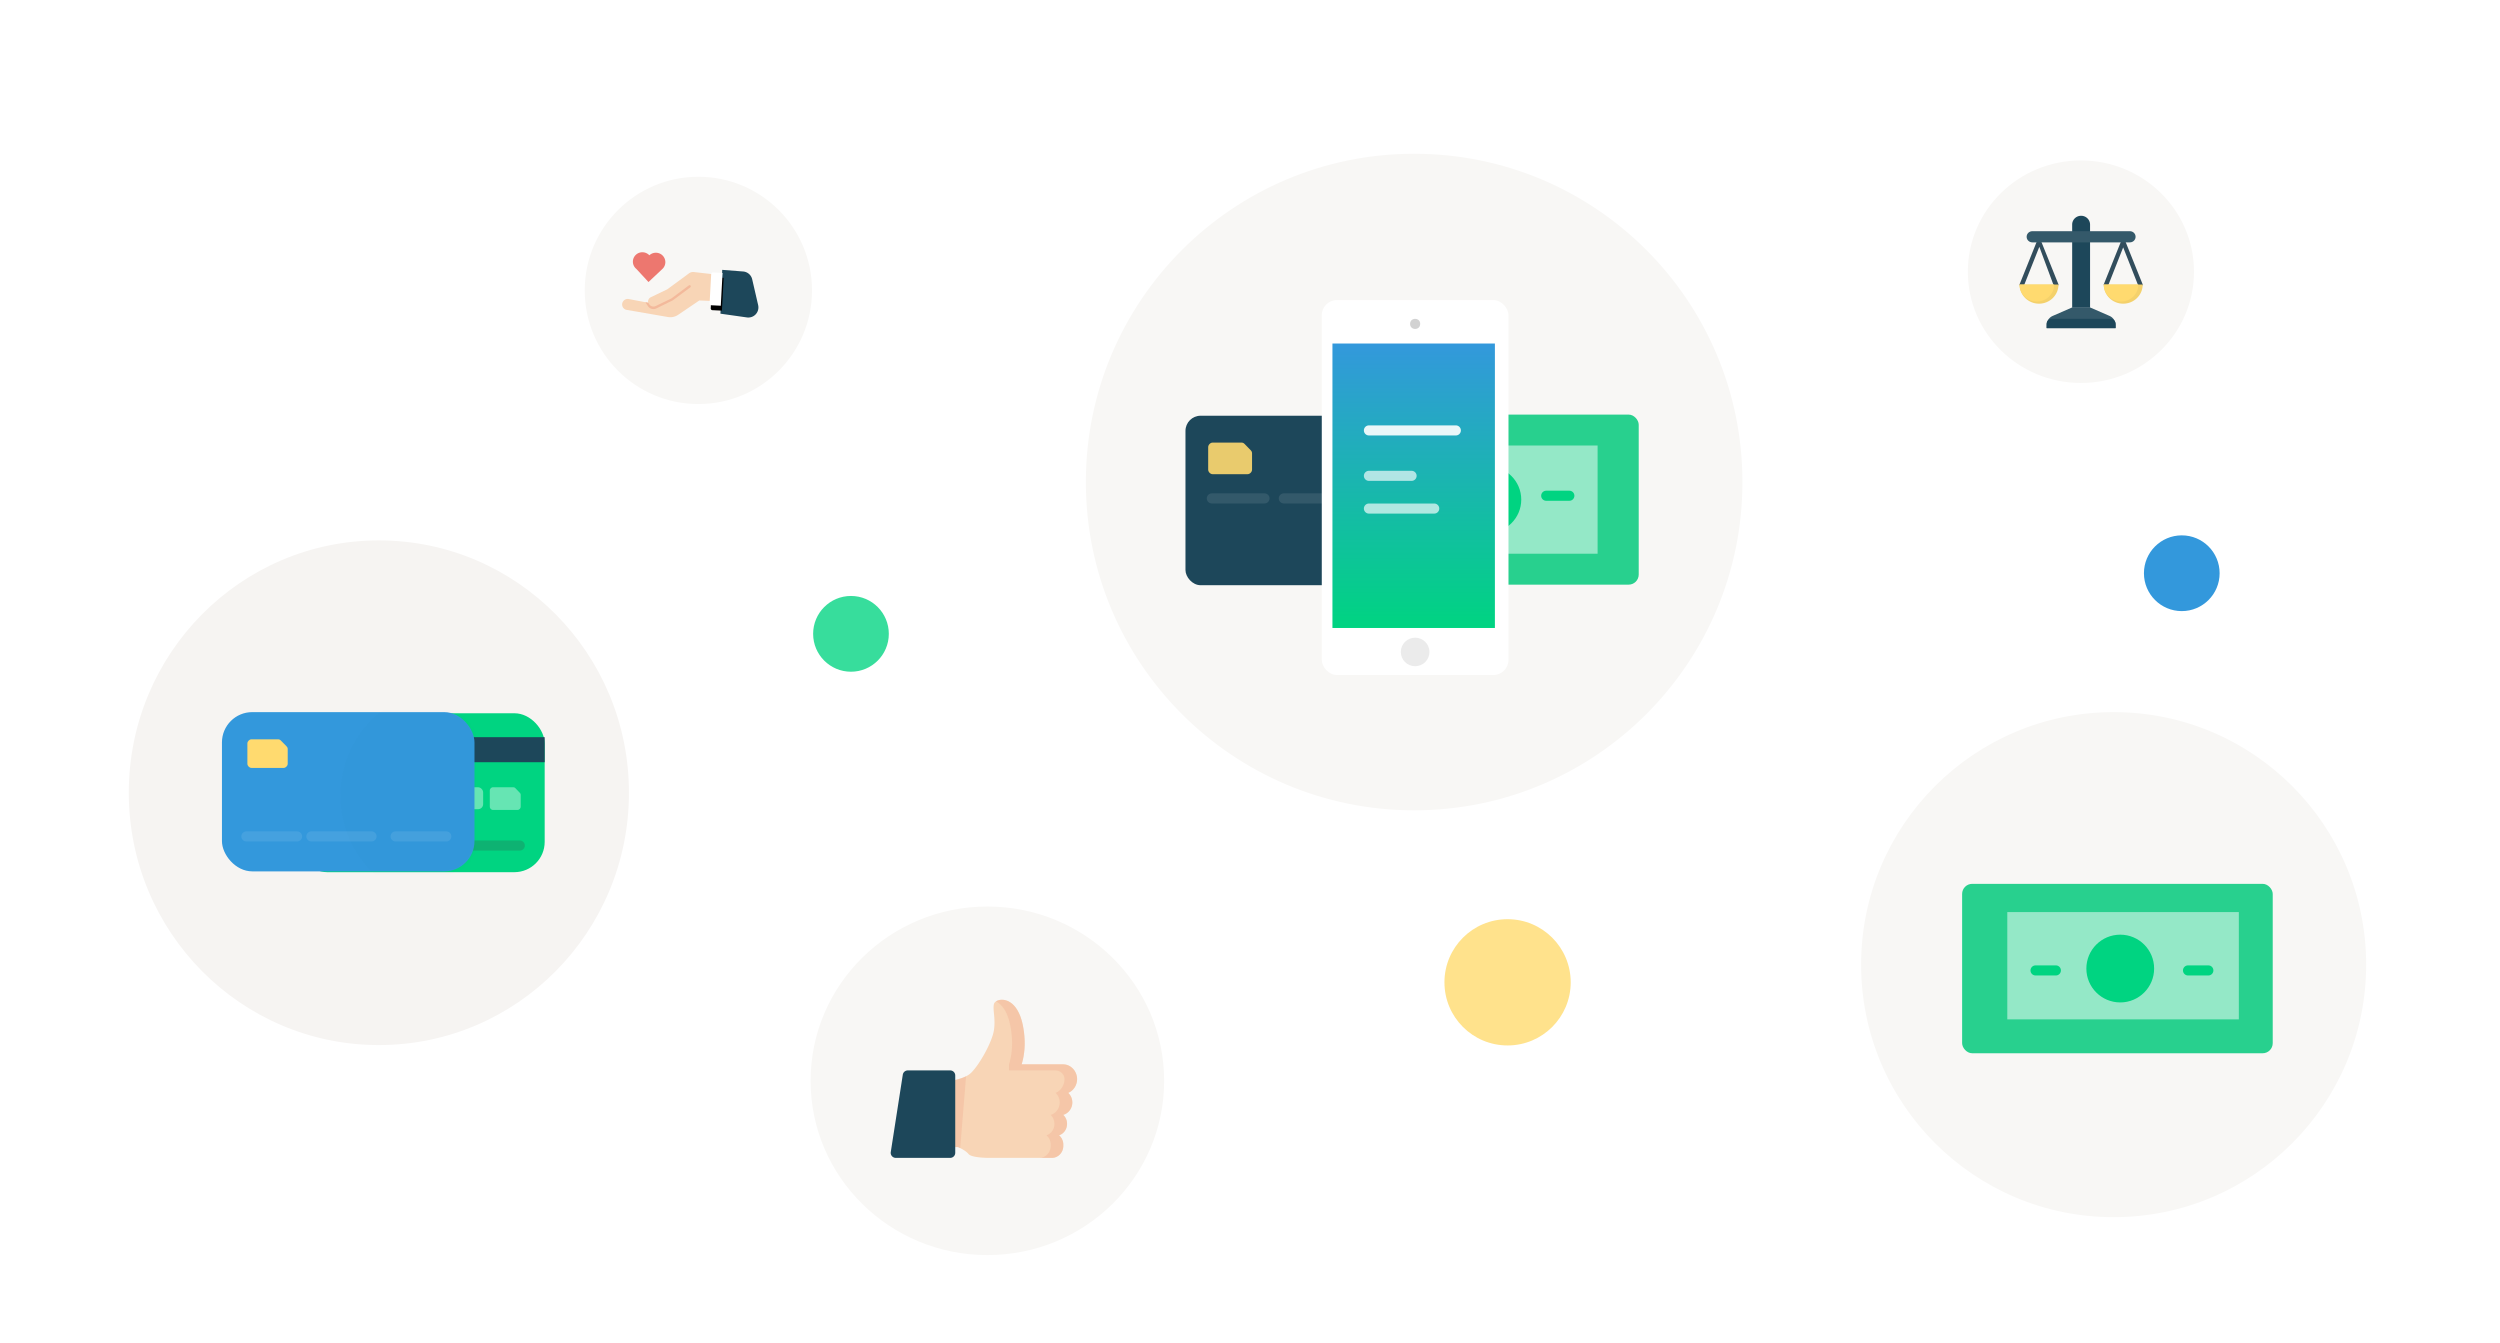 <svg width="495" height="266" xmlns="http://www.w3.org/2000/svg" xmlns:xlink="http://www.w3.org/1999/xlink"><defs><filter x="-41.2%" y="-19.4%" width="183.2%" height="141.7%" filterUnits="objectBoundingBox" id="a"><feOffset dy="1" in="SourceAlpha" result="shadowOffsetOuter1"/><feGaussianBlur stdDeviation="5" in="shadowOffsetOuter1" result="shadowBlurOuter1"/><feColorMatrix values="0 0 0 0 0 0 0 0 0 0 0 0 0 0 0 0 0 0 0.069 0" in="shadowBlurOuter1" result="shadowMatrixOuter1"/><feMerge><feMergeNode in="shadowMatrixOuter1"/><feMergeNode in="SourceGraphic"/></feMerge></filter><linearGradient x1="50%" y1="0%" x2="50%" y2="100%" id="b"><stop stop-color="#3398DC" offset="0%"/><stop stop-color="#00D481" offset="100%"/></linearGradient><filter y="-22.2%" width="128%" height="145.9%" filterUnits="objectBoundingBox" id="c"><feOffset dx="2" in="SourceAlpha" result="shadowOffsetOuter1"/><feGaussianBlur stdDeviation="2" in="shadowOffsetOuter1" result="shadowBlurOuter1"/><feColorMatrix values="0 0 0 0 0 0 0 0 0 0 0 0 0 0 0 0 0 0 0.125 0" in="shadowBlurOuter1" result="shadowMatrixOuter1"/><feMerge><feMergeNode in="shadowMatrixOuter1"/><feMergeNode in="SourceGraphic"/></feMerge></filter><rect id="d" width="50" height="31.532" rx="6"/><path d="M19.724 7.83l-1.817-.515a.343.343 0 0 1-.238-.425l1.613-5.587a.348.348 0 0 1 .429-.236l1.817.515-1.804 6.247" id="g"/><filter x="-167.8%" y="-81.2%" width="435.7%" height="291.9%" filterUnits="objectBoundingBox" id="f"><feOffset dy="1" in="SourceAlpha" result="shadowOffsetOuter1"/><feGaussianBlur stdDeviation="2" in="shadowOffsetOuter1" result="shadowBlurOuter1"/><feColorMatrix values="0 0 0 0 0 0 0 0 0 0 0 0 0 0 0 0 0 0 0.057 0" in="shadowBlurOuter1"/></filter></defs><g fill="none" fill-rule="evenodd"><path fill="#FFF" d="M0 0H495V266H0z"/><g transform="translate(215 30)"><circle cx="65" cy="65" r="65" transform="translate(0 .445)" fill="#F8F7F5"/><g transform="translate(19.724 28.048)"><g transform="translate(0 24.041)"><rect fill="#1D475A" y=".225" width="53.225" height="33.558" rx="3"/><path d="M12.314 11.8h-6.95c-.434 0-.869-.448-.869-.894V6.439c0-.447.435-.893.87-.893h5.733c.26 0 .434.089.608.268l1.216 1.25c.174.179.26.358.26.626v3.216c0 .446-.434.893-.868.893z" fill="#FFDA6F" fill-rule="nonzero" opacity=".9"/><g transform="translate(33.576 20.094)"><ellipse fill="#00D481" cx="4.595" cy="4.593" rx="4.595" ry="4.593"/><ellipse fill="#3398DC" cx="10.605" cy="4.593" rx="4.595" ry="4.593"/></g><path d="M5.22 16.595h10.426m3.826 0h12.872m4.537 0h10.426" stroke="#FFF" stroke-width="2" opacity=".1" stroke-linecap="round" stroke-linejoin="round"/></g><g transform="translate(28.69 24.041)"><rect fill="#28D08E" width="61.052" height="33.671" rx="2"/><path fill="#FFF" opacity=".5" d="M8.14 6.122H52.911V27.549H8.14z"/><ellipse fill="#00D481" cx="31.107" cy="16.835" rx="6.687" ry="6.632"/><path d="M42.736 16.068h4.58m-32.351.298h4.579" stroke="#00D481" stroke-width="2" stroke-linecap="round" stroke-linejoin="round"/></g><g filter="url(#a)" transform="translate(26.897)"><rect fill="#FFF" x=".092" y=".365" width="36.968" height="74.241" rx="3"/><path fill="url(#b)" d="M2.203 8.97L34.368 8.97 34.368 65.292 2.203 65.292z"/><ellipse fill="#9B9B9B" opacity=".2" cx="18.576" cy="70.037" rx="2.835" ry="2.824"/><ellipse fill="#9B9B9B" opacity=".45" cx="18.576" cy="5.083" rx="1" ry="1"/><path d="M9.425 26.175h17.21" stroke="#FFF" stroke-width="2" opacity=".9" stroke-linecap="round" stroke-linejoin="round"/><path d="M9.425 41.646h12.93m-12.93-6.478h8.448" stroke="#FFF" stroke-width="2" opacity=".66" stroke-linecap="round" stroke-linejoin="round"/></g></g></g><g transform="translate(368 141)"><circle cx="50" cy="50" r="50" transform="translate(.5)" fill="#F8F7F5"/><g transform="translate(20.5 34)"><rect fill="#28D08E" width="61.5" height="33.545" rx="2"/><path fill="#FFF" opacity=".5" d="M8.945 5.591H54.79V26.836H8.945z"/><circle fill="#00D481" cx="31.309" cy="16.773" r="6.709"/><path d="M44.727 17.145h4.026m-34.217 0h4.026" stroke="#00D481" stroke-width="2" stroke-linecap="round" stroke-linejoin="round"/></g></g><g transform="translate(25.5 107)"><ellipse fill="#F6F4F2" cx="49.516" cy="49.962" rx="49.516" ry="49.962"/><g transform="translate(16 34)"><g transform="translate(16.964)"><rect fill="#00D481" x=".319" y=".225" width="49.063" height="31.467" rx="6"/><path d="M44.027 19.366h-4.9c-.306 0-.612-.32-.612-.64v-3.204c0-.32.306-.64.613-.64h4.041c.184 0 .307.064.43.192l.857.897a.594.594 0 0 1 .183.448v2.306c0 .32-.306.64-.612.64z" fill="#FFF" fill-rule="nonzero" opacity=".4"/><path d="M32.59 26.416h11.866" stroke="#3F3E3E" stroke-width="2" opacity=".222" stroke-linecap="round" stroke-linejoin="round"/><path fill="#1D475A" d="M0.319 4.96H49.382V9.92H0.319z"/><rect fill="#FFF" opacity=".4" x="3.659" y="14.881" width="33.54" height="4.34" rx="1"/></g><g filter="url(#c)" transform="translate(.446)"><mask id="e" fill="#fff"><use xlink:href="#d"/></mask><use fill="#3398DC" xlink:href="#d"/><ellipse fill="#1D475A" opacity=".13" mask="url(#e)" cx="44.318" cy="16.535" rx="20.833" ry="21.149"/><g mask="url(#e)" fill="#FFDA6F" fill-rule="nonzero"><path d="M12.222 11.045H5.834c-.4 0-.799-.405-.799-.81V6.193c0-.404.4-.809.799-.809h5.27c.24 0 .4.081.56.243l1.117 1.132c.16.162.24.324.24.566v2.912c0 .404-.4.809-.799.809z"/></g><path d="M4.84 24.61h10.034m2.833 0h11.91m4.769 0H44.42" stroke="#FFF" stroke-width="2" opacity=".3" stroke-linecap="round" stroke-linejoin="round" mask="url(#e)"/></g></g></g><g transform="translate(160.5 179)"><ellipse fill="#F8F7F5" cx="35" cy="35" rx="35" ry="34.507"/><g transform="translate(15.424 18.9)"><path d="M35.587 18.492a2.6 2.6 0 0 1 .809 1.893c0 1.177-.77 2.17-1.802 2.458.46.426.753 1.049.753 1.74v.079c0 1.05-.672 1.943-1.584 2.224.517.439.85 1.11.85 1.86v.227c0 1.313-1.018 2.387-2.262 2.387H19.83s-3.355.01-3.984-.765c-.407-.5-1.166-.932-1.65-1.174-.265-.131-.447-.208-.447-.208H9.904v-12.76s3.391-.21 5.455-1.253c.38-.192.715-.412.975-.663 1.678-1.623 4.194-6.122 4.545-8.482.349-2.36-.28-3.983 0-5.163.279-1.18 4.472-2.065 5.731 4.277.548 2.759.381 5.001.017 6.655-.082.368-.172.706-.266 1.016h8.2c.542 0 1.049.165 1.476.452a2.975 2.975 0 0 1 1.302 2.48c0 1.23-.728 2.287-1.752 2.72" fill="#F8D5B6"/><path d="M14.196 29.421c-.265-.131-.447-.208-.447-.208h-.534V15.944c.749-.181 1.51-.423 2.144-.744L14.196 29.42" fill="#F3B99B" opacity=".5"/><path d="M12.215 31.36H1.436a1 1 0 0 1-.988-1.154L2.83 14.887a1 1 0 0 1 .988-.846h8.396a1 1 0 0 1 1 1V30.36a1 1 0 0 1-1 1z" fill="#1D475A"/><path d="M12.871 30.962c.213-.222.344-.518.344-.844v-.905.905c0 .326-.13.622-.344.844" fill="#9AAFBC"/><path fill="#AD8561" d="M13.215 29.213L13.215 26.922 13.215 29.213"/><path d="M5.873 27.62v-.01.01m0-.012v-.006.006m0-.009v-.007.007m0-.009v-.008.008m0-.012v-.005.005m0-.009v-.005.005m0-.009v-.007.007m0-.012l-.001-.004v.004m0-.01v-.002.003m0-.009v-.001.001m-.001-.022" fill="#18203B"/><path d="M25.908 2.868c-.48-1.081-1.077-1.789-1.691-2.224.614.435 1.212 1.142 1.692 2.225M24.219.646l-.005-.003a.073.073 0 0 1 .005.003m-.006-.004V.64" fill="#FBE1C4"/><path d="M26.626 11.836l.003-.012-.003.012m-.012-6.645l-.01-.05.01.05m-.008-.04l-.003-.02c0 .007.002.013.003.02m-.01-.047a10.83 10.83 0 0 0-.687-2.235c.274.617.51 1.355.688 2.235" fill="#D6CBB6"/><path d="M29.856 31.36c1.244 0 2.262-1.074 2.262-2.387v-.227c0-.75-.333-1.421-.85-1.86.913-.281 1.584-1.173 1.584-2.224 0-.77-.293-1.393-.753-1.819 1.033-.287 1.802-1.28 1.802-2.458a2.6 2.6 0 0 0-.809-1.893c1.024-.433 1.752-1.49 1.752-2.72-.009-.976-.83-1.73-1.816-1.73h-9.162V12.84c.52-1.697.918-4.298.25-7.67-.563-2.834-1.711-4.224-2.834-4.79.288-.195.704-.325 1.182-.325.536 0 1.15.164 1.748.586.619.438 1.217 1.146 1.697 2.228.273.617.51 1.356.688 2.235.56 2.824.393 5.066.03 6.72-.023.103-.045.198-.068.292l-.039.152a11.958 11.958 0 0 1-.16.572h8.2c.061 0 .12.003.18.007a2.632 2.632 0 0 1 .562.1l.06.018a2.57 2.57 0 0 1 .67.324 2.976 2.976 0 0 1 1.307 2.416c0 1.296-.728 2.354-1.752 2.787a2.6 2.6 0 0 1 .809 1.893c0 1.177-.77 2.17-1.802 2.458.46.426.753 1.049.753 1.74 0 1.13-.672 2.022-1.584 2.303.517.439.85 1.11.85 1.86v.227c0 1.313-1.018 2.387-2.262 2.387h-2.495z" fill="#F3B99B" opacity=".5"/></g></g><circle fill="#FFDA6F" opacity=".8" cx="298.5" cy="194.5" r="12.5"/><ellipse fill="#05D483" opacity=".8" cx="168.493" cy="125.5" rx="7.493" ry="7.5"/><ellipse fill="#3398DC" cx="431.993" cy="113.5" rx="7.493" ry="7.5"/><g transform="translate(113.5 35)"><circle fill="#F8F7F5" cx="24.778" cy="22.5" r="22.5"/><g transform="rotate(-43 29.725 11.179)"><g transform="rotate(30 -5.548 14.276)"><path d="M16.038.133a1.379 1.379 0 0 0-1.008.033l-4.88 2.11-3.54.796a.973.973 0 0 0-.762.946l-3.58-1.577a1.104 1.104 0 0 0-1.458.567c-.242.557.02 1.203.584 1.44l7.651 3.214a2.712 2.712 0 0 0 2.026.03l4.75-1.834 3.52.968 1.369-5.035L16.038.133z" fill="#F8D5B6"/><path d="M19.304 9.349l4.938 1.901a2 2 0 0 0 2.719-1.866V4.128a2 2 0 0 0-1.399-1.908L21.602.973l-2.298 8.376z" fill="#1D475A"/><use fill="#000" filter="url(#f)" xlink:href="#g"/><use fill="#FFF" xlink:href="#g"/><path d="M5.848 4.018l.15.373a1 1 0 0 0 1.15.597l3.384-.768 3.925-1.727c.309-.126.509.264.193.44L10.715 4.65l-3.533.829a1.306 1.306 0 0 1-1.523-.808l-.329-.88.518.227" fill="#F3B99B"/></g><path d="M16.007 8.12l-3.715.015.015-3.535a1.851 1.851 0 0 1 .523-1.568 1.87 1.87 0 0 1 2.644.013c.37.37.554.854.554 1.336.482 0 .966.184 1.336.554a1.87 1.87 0 0 1 .013 2.644 1.847 1.847 0 0 1-1.37.54z" fill="#ED776F"/></g></g><g transform="translate(389.5 31.5)"><ellipse cx="22.522" cy="22.084" rx="22.388" ry="22.029" transform="translate(0 .215)" fill="#F8F7F5"/><g transform="translate(10.286 11.187)"><path d="M10.503 18.186L6.65 19.863a2 2 0 0 0-1.202 1.834v.565H19.1v-.565a2 2 0 0 0-1.202-1.834l-3.853-1.677h-3.543z" fill="#34596A"/><path d="M5.448 22.306H19.1v-.876a1 1 0 0 0-1-1H6.448a1 1 0 0 0-1 1v.876zm5.055-20.527v16.45h3.543V1.779c0-.962-.793-1.742-1.772-1.742-.978 0-1.771.78-1.771 1.742z" fill="#1D475A"/><path d="M6.819 13.77L4.001 6.18.963 13.838c-.045.111-.621.083-.737.038a.216.216 0 0 1-.127-.282l3.84-9.56 3.841 9.56a.216.216 0 0 1-.127.282.23.23 0 0 1-.082.015c-.09 0-.717-.035-.752-.121zm16.749.04l-2.965-7.515-2.953 7.498c-.045.111-.638.128-.754.083a.216.216 0 0 1-.127-.282l3.84-9.56 3.841 9.56a.216.216 0 0 1-.127.282.229.229 0 0 1-.082.015c-.09 0-.639.006-.673-.08z" fill="#324D5C"/><path d="M.083 13.654c0 2.094 1.727 3.79 3.856 3.79 2.13 0 3.856-1.696 3.856-3.79H.083" fill="#F4D16B"/><path d="M.083 13.654c0 1.86 1.534 3.367 3.425 3.367 1.892 0 3.426-1.507 3.426-3.367H.084" fill="#FFDA6F"/><path d="M16.753 13.654c0 2.094 1.727 3.79 3.856 3.79 2.13 0 3.856-1.696 3.856-3.79h-7.712" fill="#F4D16B"/><path d="M16.753 13.654c0 1.86 1.534 3.367 3.425 3.367 1.892 0 3.426-1.507 3.426-3.367h-6.85" fill="#FFDA6F"/><path d="M2.614 3.09c-.623 0-1.127.495-1.127 1.107s.504 1.107 1.127 1.107h19.32c.623 0 1.128-.495 1.128-1.107s-.505-1.108-1.127-1.108H2.614z" fill="#34596A"/></g></g></g></svg>